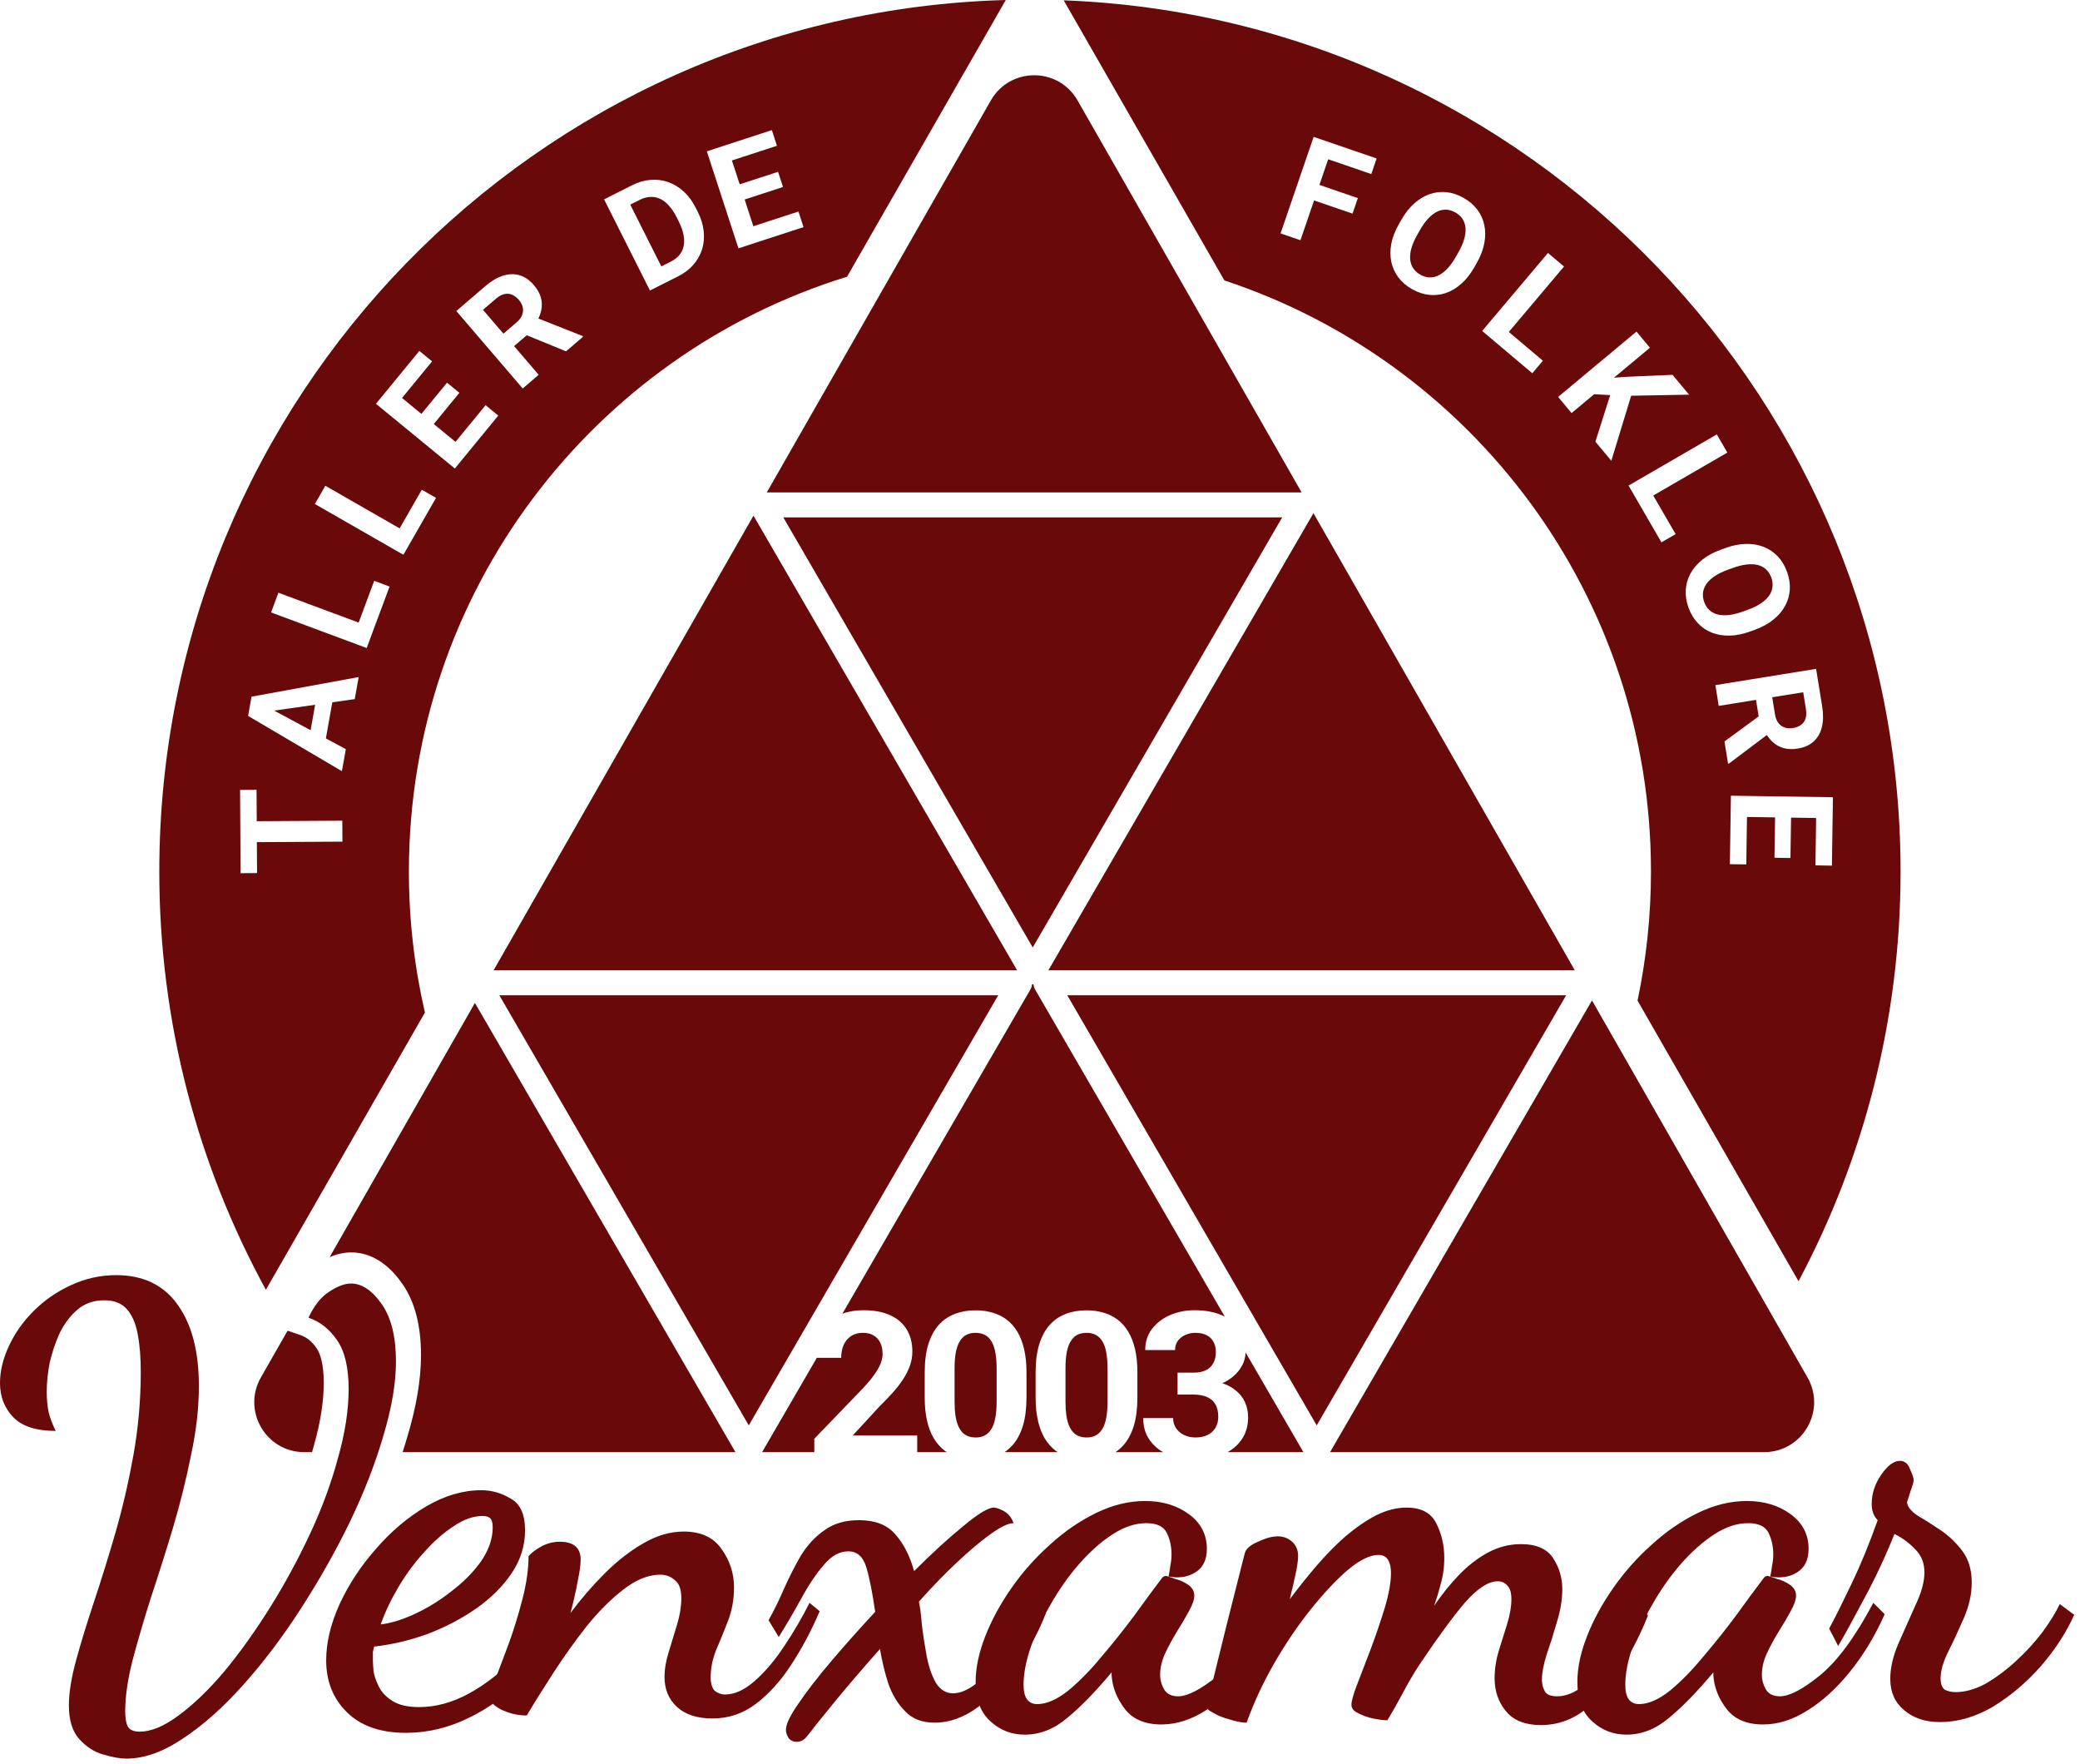 <svg width="125" height="106" viewBox="0 0 125 106" fill="none" xmlns="http://www.w3.org/2000/svg">
<path d="M7.596 105.676C7.212 105.676 6.744 105.592 6.192 105.424C5.664 105.28 5.184 104.968 4.752 104.488C4.344 104.032 4.14 103.36 4.14 102.472C4.14 101.728 4.284 100.828 4.572 99.772C4.86 98.716 5.22 97.54 5.652 96.244C6.084 94.948 6.516 93.556 6.948 92.068C7.38 90.556 7.74 88.996 8.028 87.388C8.316 85.756 8.46 84.1 8.46 82.42C8.46 81.58 8.4 80.836 8.28 80.188C8.16 79.54 7.944 79.036 7.632 78.676C7.32 78.316 6.864 78.136 6.264 78.136C5.64 78.136 5.112 78.316 4.68 78.676C4.248 79.036 3.888 79.504 3.6 80.08C3.336 80.656 3.132 81.256 2.988 81.88C2.868 82.504 2.808 83.092 2.808 83.644C2.808 84.052 2.844 84.448 2.916 84.832C3.012 85.216 3.156 85.6 3.348 85.984C2.172 85.984 1.32 85.708 0.792 85.156C0.264 84.604 0 83.92 0 83.104C0 82.384 0.18 81.64 0.54 80.872C0.9 80.104 1.392 79.408 2.016 78.784C2.664 78.136 3.408 77.62 4.248 77.236C5.112 76.828 6.024 76.624 6.984 76.624C8.616 76.624 9.852 77.224 10.692 78.424C11.532 79.6 11.952 81.22 11.952 83.284C11.952 84.604 11.796 85.984 11.484 87.424C11.196 88.864 10.836 90.316 10.404 91.78C9.972 93.22 9.528 94.624 9.072 95.992C8.64 97.36 8.268 98.632 7.956 99.808C7.668 100.96 7.524 101.968 7.524 102.832C7.524 103.216 7.572 103.516 7.668 103.732C7.788 103.948 8.028 104.056 8.388 104.056C9.084 104.056 9.864 103.732 10.728 103.084C11.616 102.436 12.528 101.56 13.464 100.456C14.4 99.328 15.312 98.056 16.2 96.64C17.088 95.224 17.892 93.748 18.612 92.212C19.332 90.676 19.896 89.152 20.304 87.64C20.736 86.128 20.952 84.736 20.952 83.464C20.952 82.192 20.724 81.22 20.268 80.548C19.812 79.876 19.236 79.42 18.54 79.18C18.876 78.46 19.284 77.944 19.764 77.632C20.268 77.296 20.712 77.128 21.096 77.128C21.744 77.128 22.356 77.536 22.932 78.352C23.508 79.168 23.796 80.32 23.796 81.808C23.796 83.104 23.544 84.592 23.04 86.272C22.56 87.928 21.888 89.656 21.024 91.456C20.16 93.232 19.176 94.972 18.072 96.676C16.992 98.356 15.84 99.88 14.616 101.248C13.416 102.592 12.216 103.66 11.016 104.452C9.816 105.268 8.676 105.676 7.596 105.676Z" fill="#69090A"/>
<path d="M24.39 104.128C22.854 104.128 21.666 103.708 20.826 102.868C20.01 102.052 19.602 101.02 19.602 99.772C19.602 98.716 19.866 97.6 20.394 96.424C20.946 95.224 21.678 94.108 22.59 93.076C23.502 92.02 24.51 91.168 25.614 90.52C26.718 89.872 27.822 89.548 28.926 89.548C29.55 89.548 30.138 89.716 30.69 90.052C31.266 90.364 31.554 91 31.554 91.96C31.554 92.872 31.29 93.724 30.762 94.516C30.234 95.308 29.526 96.016 28.638 96.64C27.75 97.264 26.766 97.78 25.686 98.188C24.63 98.572 23.562 98.824 22.482 98.944C22.458 99.04 22.434 99.148 22.41 99.268C22.41 99.364 22.41 99.532 22.41 99.772C22.41 99.892 22.422 100.108 22.446 100.42C22.494 100.708 22.602 101.02 22.77 101.356C22.938 101.692 23.214 101.98 23.598 102.22C23.982 102.46 24.51 102.58 25.182 102.58C26.19 102.58 27.198 102.304 28.206 101.752C29.238 101.176 30.198 100.42 31.086 99.484C31.998 98.548 32.754 97.504 33.354 96.352L34.074 96.928C33.426 98.368 32.586 99.628 31.554 100.708C30.546 101.788 29.418 102.628 28.17 103.228C26.946 103.828 25.686 104.128 24.39 104.128ZM22.878 97.612C23.502 97.54 24.198 97.324 24.966 96.964C25.734 96.604 26.466 96.148 27.162 95.596C27.882 95.044 28.47 94.444 28.926 93.796C29.382 93.124 29.61 92.452 29.61 91.78C29.61 91.516 29.562 91.336 29.466 91.24C29.37 91.144 29.214 91.096 28.998 91.096C28.446 91.096 27.87 91.3 27.27 91.708C26.67 92.092 26.082 92.608 25.506 93.256C24.93 93.88 24.414 94.576 23.958 95.344C23.502 96.112 23.142 96.868 22.878 97.612Z" fill="#69090A"/>
<path d="M42.816 103.264C41.88 103.264 41.16 103.024 40.656 102.544C40.176 102.088 39.936 101.5 39.936 100.78C39.936 100.3 40.02 99.796 40.188 99.268C40.356 98.716 40.524 98.164 40.692 97.612C40.86 97.06 40.944 96.532 40.944 96.028C40.944 95.5 40.812 95.14 40.548 94.948C40.308 94.732 40.02 94.624 39.684 94.624C38.964 94.624 38.22 94.924 37.452 95.524C36.708 96.1 35.976 96.832 35.256 97.72C34.56 98.608 33.9 99.532 33.276 100.492C32.652 101.452 32.112 102.316 31.656 103.084C31.2 103.084 30.768 103 30.36 102.832C29.952 102.688 29.604 102.424 29.316 102.04C29.34 101.92 29.484 101.56 29.748 100.96C29.988 100.336 30.264 99.604 30.576 98.764C30.888 97.9 31.164 97 31.404 96.064C31.644 95.128 31.764 94.276 31.764 93.508C31.932 93.316 32.184 93.124 32.52 92.932C32.88 92.74 33.252 92.644 33.636 92.644C34.476 92.644 34.896 93.004 34.896 93.724C34.896 94.012 34.836 94.444 34.716 95.02C34.62 95.572 34.476 96.208 34.284 96.928C34.908 96.088 35.592 95.296 36.336 94.552C37.08 93.808 37.848 93.208 38.64 92.752C39.456 92.272 40.272 92.032 41.088 92.032C42.12 92.032 42.876 92.38 43.356 93.076C43.86 93.772 44.112 94.54 44.112 95.38C44.112 96.1 43.992 96.772 43.752 97.396C43.512 98.02 43.272 98.608 43.032 99.16C42.816 99.712 42.708 100.252 42.708 100.78C42.708 101.164 42.792 101.44 42.96 101.608C43.152 101.752 43.356 101.824 43.572 101.824C44.148 101.824 44.748 101.548 45.372 100.996C45.996 100.444 46.584 99.748 47.136 98.908C47.712 98.044 48.216 97.18 48.648 96.316L49.26 96.82C48.756 97.996 48.18 99.076 47.532 100.06C46.908 101.02 46.2 101.8 45.408 102.4C44.64 102.976 43.776 103.264 42.816 103.264Z" fill="#69090A"/>
<path d="M47.879 104.668C47.663 104.668 47.495 104.584 47.375 104.416C47.279 104.248 47.231 104.092 47.231 103.948C47.231 103.612 47.483 103.084 47.987 102.364C48.491 101.62 49.151 100.768 49.967 99.808C50.783 98.848 51.659 97.864 52.595 96.856C52.427 95.68 52.247 94.78 52.055 94.156C51.863 93.532 51.503 93.22 50.975 93.22C50.447 93.22 49.955 93.496 49.499 94.048C49.043 94.576 48.599 95.236 48.167 96.028C47.735 96.82 47.279 97.6 46.799 98.368L46.187 97.36C46.523 96.76 46.835 96.124 47.123 95.452C47.435 94.756 47.771 94.096 48.131 93.472C48.515 92.848 48.983 92.344 49.535 91.96C50.087 91.552 50.783 91.348 51.623 91.348C52.583 91.348 53.303 91.624 53.783 92.176C54.287 92.728 54.671 93.472 54.935 94.408C56.015 93.328 56.999 92.428 57.887 91.708C58.775 90.964 59.387 90.592 59.723 90.592C59.867 90.592 60.071 90.664 60.335 90.808C60.599 90.952 60.791 91.192 60.911 91.528C60.599 91.528 60.143 91.744 59.543 92.176C58.967 92.584 58.295 93.148 57.527 93.868C56.783 94.564 56.015 95.356 55.223 96.244C55.295 96.58 55.355 97.048 55.403 97.648C55.475 98.248 55.571 98.872 55.691 99.52C55.811 100.144 55.991 100.672 56.231 101.104C56.495 101.536 56.843 101.752 57.275 101.752C57.683 101.752 58.127 101.572 58.607 101.212C59.087 100.852 59.555 100.396 60.011 99.844C60.491 99.268 60.923 98.68 61.307 98.08C61.715 97.456 62.039 96.892 62.279 96.388L62.855 96.928C62.447 98.008 61.883 99.052 61.163 100.06C60.467 101.068 59.687 101.896 58.823 102.544C57.959 103.192 57.071 103.516 56.159 103.516C55.415 103.516 54.827 103.288 54.395 102.832C53.963 102.4 53.627 101.848 53.387 101.176C53.171 100.504 53.003 99.808 52.883 99.088C51.923 100.168 51.047 101.188 50.255 102.148C49.487 103.084 48.899 103.816 48.491 104.344C48.323 104.56 48.119 104.668 47.879 104.668Z" fill="#69090A"/>
<path d="M61.584 104.236C60.792 104.236 60.108 103.972 59.532 103.444C58.932 102.916 58.632 102.124 58.632 101.068C58.632 100.228 58.824 99.316 59.208 98.332C59.592 97.348 60.12 96.376 60.792 95.416C61.464 94.456 62.232 93.592 63.096 92.824C63.96 92.032 64.884 91.396 65.868 90.916C66.852 90.436 67.836 90.196 68.82 90.196C69.852 90.196 70.728 90.46 71.448 90.988C72.168 91.516 72.528 92.212 72.528 93.076C72.528 93.724 72.3 94.192 71.844 94.48C71.388 94.768 70.848 94.852 70.224 94.732C70.272 94.516 70.308 94.3 70.332 94.084C70.38 93.868 70.404 93.64 70.404 93.4C70.404 92.92 70.308 92.488 70.116 92.104C69.924 91.72 69.516 91.528 68.892 91.528C68.22 91.528 67.536 91.756 66.84 92.212C66.144 92.668 65.472 93.268 64.824 94.012C64.2 94.732 63.636 95.536 63.132 96.424C62.628 97.288 62.232 98.14 61.944 98.98C61.656 99.82 61.512 100.576 61.512 101.248C61.512 102.016 61.788 102.4 62.34 102.4C62.892 102.4 63.504 102.136 64.176 101.608C64.848 101.056 65.52 100.372 66.192 99.556C66.888 98.74 67.548 97.912 68.172 97.072C68.796 96.208 69.336 95.476 69.792 94.876C69.864 94.756 69.96 94.696 70.08 94.696C70.176 94.72 70.356 94.78 70.62 94.876C70.908 94.948 71.172 95.068 71.412 95.236C71.652 95.404 71.772 95.62 71.772 95.884C71.772 96.124 71.664 96.436 71.448 96.82C71.256 97.18 71.016 97.588 70.728 98.044C70.464 98.476 70.224 98.92 70.008 99.376C69.816 99.808 69.72 100.228 69.72 100.636C69.72 100.948 69.804 101.248 69.972 101.536C70.14 101.8 70.416 101.932 70.8 101.932C71.376 101.932 72.18 101.512 73.212 100.672C74.268 99.808 75.336 98.356 76.416 96.316L77.1 97C76.524 98.296 75.828 99.448 75.012 100.456C74.22 101.44 73.38 102.208 72.492 102.76C71.604 103.336 70.704 103.624 69.792 103.624C68.808 103.624 68.076 103.312 67.596 102.688C67.116 102.064 66.852 101.392 66.804 100.672C66.804 100.624 66.804 100.588 66.804 100.564C66.804 100.54 66.804 100.516 66.804 100.492C65.844 101.644 64.956 102.556 64.14 103.228C63.348 103.9 62.496 104.236 61.584 104.236Z" fill="#69090A"/>
<path d="M92.592 103.66C91.656 103.66 90.96 103.384 90.504 102.832C90.048 102.28 89.82 101.62 89.82 100.852C89.82 100.3 89.904 99.748 90.072 99.196C90.24 98.644 90.408 98.104 90.576 97.576C90.744 97.024 90.828 96.532 90.828 96.1C90.828 95.692 90.744 95.416 90.576 95.272C90.432 95.104 90.24 95.02 90 95.02C89.448 95.02 88.8 95.44 88.056 96.28C87.336 97.12 86.436 98.344 85.356 99.952C84.972 100.528 84.612 101.14 84.276 101.788C83.94 102.412 83.64 102.94 83.376 103.372C83.16 103.372 82.872 103.336 82.512 103.264C82.176 103.192 81.876 103.084 81.612 102.94C81.348 102.82 81.216 102.652 81.216 102.436C81.216 102.22 81.336 101.8 81.576 101.176C81.816 100.552 82.092 99.832 82.404 99.016C82.716 98.176 82.992 97.36 83.232 96.568C83.472 95.752 83.592 95.068 83.592 94.516C83.592 94.18 83.532 93.916 83.412 93.724C83.292 93.532 83.1 93.436 82.836 93.436C82.332 93.436 81.72 93.736 81 94.336C80.304 94.936 79.56 95.728 78.768 96.712C78 97.672 77.268 98.752 76.572 99.952C75.9 101.128 75.348 102.316 74.916 103.516C74.652 103.516 74.328 103.456 73.944 103.336C73.56 103.24 73.224 103.108 72.936 102.94C72.648 102.796 72.504 102.664 72.504 102.544C72.504 102.52 72.588 102.184 72.756 101.536C72.924 100.864 73.128 100.036 73.368 99.052C73.608 98.068 73.86 97.06 74.124 96.028C74.388 94.996 74.616 94.096 74.808 93.328C74.88 93.064 75.144 92.836 75.6 92.644C76.056 92.428 76.452 92.32 76.788 92.32C77.124 92.32 77.412 92.428 77.652 92.644C77.892 92.86 78.012 93.148 78.012 93.508C78.012 93.748 77.964 94.096 77.868 94.552C77.772 95.008 77.652 95.524 77.508 96.1C78.012 95.428 78.54 94.768 79.092 94.12C79.668 93.448 80.256 92.848 80.856 92.32C81.48 91.792 82.092 91.372 82.692 91.06C83.316 90.748 83.928 90.592 84.528 90.592C85.416 90.592 86.016 90.916 86.328 91.564C86.64 92.188 86.796 92.872 86.796 93.616C86.796 93.928 86.772 94.24 86.724 94.552C86.676 94.84 86.604 95.14 86.508 95.452C86.436 95.74 86.328 96.088 86.184 96.496C86.64 95.824 87.132 95.212 87.66 94.66C88.212 94.084 88.8 93.628 89.424 93.292C90.048 92.956 90.708 92.788 91.404 92.788C92.34 92.788 92.988 93.076 93.348 93.652C93.708 94.204 93.888 94.816 93.888 95.488C93.888 96.112 93.78 96.772 93.564 97.468C93.372 98.14 93.168 98.788 92.952 99.412C92.76 100.012 92.664 100.528 92.664 100.96C92.664 101.2 92.724 101.428 92.844 101.644C92.964 101.836 93.204 101.932 93.564 101.932C94.212 101.932 94.836 101.632 95.436 101.032C96.036 100.432 96.588 99.7 97.092 98.836C97.62 97.948 98.064 97.108 98.424 96.316L99.036 97.072C98.652 98.056 98.148 99.064 97.524 100.096C96.924 101.104 96.216 101.944 95.4 102.616C94.584 103.312 93.648 103.66 92.592 103.66Z" fill="#69090A"/>
<path d="M97.746 104.236C96.954 104.236 96.27 103.972 95.694 103.444C95.094 102.916 94.794 102.124 94.794 101.068C94.794 100.228 94.986 99.316 95.37 98.332C95.754 97.348 96.282 96.376 96.954 95.416C97.626 94.456 98.394 93.592 99.258 92.824C100.122 92.032 101.046 91.396 102.03 90.916C103.014 90.436 103.998 90.196 104.982 90.196C106.014 90.196 106.89 90.46 107.61 90.988C108.33 91.516 108.69 92.212 108.69 93.076C108.69 93.724 108.462 94.192 108.006 94.48C107.55 94.768 107.01 94.852 106.386 94.732C106.434 94.516 106.47 94.3 106.494 94.084C106.542 93.868 106.566 93.64 106.566 93.4C106.566 92.92 106.47 92.488 106.278 92.104C106.086 91.72 105.678 91.528 105.054 91.528C104.382 91.528 103.698 91.756 103.002 92.212C102.306 92.668 101.634 93.268 100.986 94.012C100.362 94.732 99.798 95.536 99.294 96.424C98.79 97.288 98.394 98.14 98.106 98.98C97.818 99.82 97.674 100.576 97.674 101.248C97.674 102.016 97.95 102.4 98.502 102.4C99.054 102.4 99.666 102.136 100.338 101.608C101.01 101.056 101.682 100.372 102.354 99.556C103.05 98.74 103.71 97.912 104.334 97.072C104.958 96.208 105.498 95.476 105.954 94.876C106.026 94.756 106.122 94.696 106.242 94.696C106.338 94.72 106.518 94.78 106.782 94.876C107.07 94.948 107.334 95.068 107.574 95.236C107.814 95.404 107.934 95.62 107.934 95.884C107.934 96.124 107.826 96.436 107.61 96.82C107.418 97.18 107.178 97.588 106.89 98.044C106.626 98.476 106.386 98.92 106.17 99.376C105.978 99.808 105.882 100.228 105.882 100.636C105.882 100.948 105.966 101.248 106.134 101.536C106.302 101.8 106.578 101.932 106.962 101.932C107.538 101.932 108.342 101.512 109.374 100.672C110.43 99.808 111.498 98.356 112.578 96.316L113.262 97C112.686 98.296 111.99 99.448 111.174 100.456C110.382 101.44 109.542 102.208 108.654 102.76C107.766 103.336 106.866 103.624 105.954 103.624C104.97 103.624 104.238 103.312 103.758 102.688C103.278 102.064 103.014 101.392 102.966 100.672C102.966 100.624 102.966 100.588 102.966 100.564C102.966 100.54 102.966 100.516 102.966 100.492C102.006 101.644 101.118 102.556 100.302 103.228C99.51 103.9 98.658 104.236 97.746 104.236Z" fill="#69090A"/>
<path d="M116.586 103.48C115.698 103.48 114.978 103.24 114.426 102.76C113.874 102.304 113.598 101.68 113.598 100.888C113.598 100.216 113.766 99.496 114.102 98.728C114.438 97.96 114.774 97.204 115.11 96.46C115.47 95.716 115.65 95.056 115.65 94.48C115.65 93.928 115.47 93.472 115.11 93.112C114.75 92.728 114.33 92.416 113.85 92.176C113.322 93.496 112.722 94.78 112.05 96.028C111.402 97.252 110.874 98.212 110.466 98.908L109.926 97.864C110.262 97.24 110.706 96.352 111.258 95.2C111.81 94.048 112.338 92.764 112.842 91.348C112.602 91.108 112.482 90.784 112.482 90.376C112.482 89.752 112.674 89.164 113.058 88.612C113.442 88.06 113.814 87.784 114.174 87.784C114.462 87.784 114.666 87.952 114.786 88.288C114.93 88.6 115.002 88.816 115.002 88.936C115.002 89.056 114.942 89.272 114.822 89.584C114.726 89.896 114.654 90.124 114.606 90.268C114.63 90.532 114.834 90.796 115.218 91.06C115.626 91.3 116.082 91.588 116.586 91.924C117.09 92.26 117.534 92.68 117.918 93.184C118.302 93.688 118.494 94.324 118.494 95.092C118.494 95.788 118.338 96.496 118.026 97.216C117.714 97.936 117.402 98.608 117.09 99.232C116.778 99.856 116.622 100.396 116.622 100.852C116.622 101.188 116.706 101.416 116.874 101.536C117.066 101.632 117.282 101.68 117.522 101.68C118.098 101.68 118.698 101.512 119.322 101.176C119.946 100.816 120.558 100.36 121.158 99.808C121.758 99.256 122.286 98.68 122.742 98.08C123.198 97.456 123.546 96.892 123.786 96.388L124.65 97.036C124.194 98.068 123.534 99.088 122.67 100.096C121.806 101.08 120.846 101.896 119.79 102.544C118.734 103.168 117.666 103.48 116.586 103.48Z" fill="#69090A"/>
<path d="M18.667 43.879L16.476 42.7L18.938 42.35L18.667 43.879Z" fill="#69090A"/>
<path d="M30.302 17.673C30.464 17.634 30.619 17.645 30.767 17.706C30.916 17.767 31.055 17.872 31.183 18.021C31.303 18.162 31.38 18.311 31.414 18.467C31.45 18.621 31.438 18.775 31.379 18.93C31.319 19.084 31.205 19.234 31.037 19.378L30.254 20.05L29.025 18.617L29.802 17.951C29.972 17.805 30.139 17.712 30.302 17.673Z" fill="#69090A"/>
<path d="M39.076 11.833C39.281 11.821 39.477 11.859 39.666 11.946C39.854 12.034 40.031 12.169 40.196 12.354C40.364 12.536 40.519 12.768 40.66 13.049L40.794 13.315C40.978 13.681 41.084 14.021 41.108 14.332C41.136 14.642 41.081 14.916 40.946 15.153C40.81 15.388 40.594 15.581 40.299 15.729L39.744 16.008L37.875 12.295L38.44 12.012C38.658 11.902 38.87 11.842 39.076 11.833Z" fill="#69090A"/>
<path fill-rule="evenodd" clip-rule="evenodd" d="M50.904 16.629C35.662 21.328 24.573 35.545 24.573 52.369C24.573 55.286 24.907 58.123 25.536 60.845L15.979 77.503C11.897 70.039 9.573 61.47 9.573 52.369C9.573 23.932 32.209 0.77 60.444 0L50.904 16.629ZM14.428 47.467L14.458 52.47L15.448 52.464L15.436 50.605L20.579 50.575L20.571 49.316L15.429 49.347L15.418 47.461L14.428 47.467ZM15.116 41.864L15.059 42.18L14.91 43.02L20.547 46.34L20.783 45.017L19.584 44.371L19.971 42.202L21.318 42.011L21.555 40.685L15.116 41.864ZM21.554 37.412L16.731 35.617L16.29 36.801L22.037 38.94L22.477 37.757L22.476 37.756L23.412 35.247L22.488 34.902L21.554 37.412ZM18.924 30.286L24.242 33.337L26.204 29.917L25.349 29.427L24.017 31.75L19.552 29.189L18.924 30.286ZM22.594 24.264L27.334 28.153L29.944 24.973L29.183 24.348L27.374 26.552L26.068 25.48L27.607 23.605L26.865 22.996L25.326 24.871L24.16 23.914L25.967 21.714L25.201 21.086L22.594 24.264ZM31.213 16.536C30.895 16.446 30.562 16.459 30.213 16.573C29.866 16.686 29.514 16.895 29.158 17.2L27.422 18.689L31.413 23.344L32.373 22.521L30.894 20.797L31.656 20.145L34.016 21.112L35.042 20.232L35.004 20.188L32.356 19.141C32.436 18.97 32.495 18.801 32.53 18.63C32.581 18.379 32.573 18.129 32.505 17.881C32.437 17.629 32.295 17.378 32.081 17.129C31.82 16.824 31.53 16.626 31.213 16.536ZM39.094 10.81C38.727 10.837 38.361 10.944 37.995 11.128L36.768 11.745L36.303 11.98L39.06 17.457L40.069 16.948L40.742 16.61C41.113 16.424 41.42 16.191 41.664 15.914C41.909 15.633 42.086 15.324 42.191 14.984C42.298 14.641 42.331 14.279 42.29 13.898C42.251 13.515 42.133 13.129 41.937 12.74L41.806 12.48C41.61 12.089 41.37 11.765 41.087 11.509C40.805 11.248 40.493 11.059 40.154 10.94C39.815 10.822 39.461 10.778 39.094 10.81ZM42.478 9.093L44.378 14.923L45.579 14.531L45.578 14.53L48.29 13.648L47.984 12.711L45.273 13.594L44.75 11.988L47.056 11.237L46.76 10.324L44.453 11.075L43.985 9.642L46.692 8.76L46.386 7.819L42.478 9.093Z" fill="#69090A"/>
<path d="M108.529 42.608C108.565 42.83 108.557 43.021 108.506 43.18C108.455 43.339 108.364 43.465 108.234 43.56C108.105 43.654 107.943 43.718 107.749 43.749C107.566 43.779 107.399 43.767 107.249 43.715C107.099 43.665 106.973 43.575 106.872 43.443C106.771 43.312 106.703 43.136 106.668 42.917L106.503 41.898L108.366 41.598L108.529 42.608Z" fill="#69090A"/>
<path d="M104.957 33.922C105.209 33.893 105.434 33.901 105.631 33.949C105.828 34 105.995 34.088 106.13 34.212C106.268 34.338 106.374 34.501 106.447 34.701C106.52 34.902 106.544 35.095 106.518 35.28C106.496 35.465 106.425 35.64 106.307 35.806C106.188 35.971 106.022 36.124 105.81 36.264C105.599 36.404 105.34 36.53 105.034 36.642L104.753 36.743C104.449 36.854 104.17 36.924 103.915 36.954C103.663 36.983 103.437 36.974 103.238 36.928C103.041 36.88 102.874 36.793 102.735 36.667C102.597 36.541 102.491 36.378 102.418 36.178C102.345 35.977 102.32 35.784 102.346 35.599C102.371 35.413 102.443 35.238 102.561 35.072C102.683 34.906 102.85 34.752 103.061 34.612C103.276 34.471 103.535 34.345 103.839 34.234L104.12 34.133C104.426 34.021 104.705 33.951 104.957 33.922Z" fill="#69090A"/>
<path d="M86.904 12.6C87.091 12.606 87.277 12.661 87.463 12.767C87.648 12.872 87.792 13.004 87.893 13.161C87.996 13.316 88.055 13.495 88.072 13.698C88.089 13.902 88.062 14.125 87.991 14.369C87.92 14.613 87.805 14.877 87.644 15.16L87.497 15.421C87.338 15.701 87.171 15.936 86.996 16.124C86.823 16.31 86.645 16.45 86.463 16.543C86.282 16.634 86.098 16.676 85.911 16.67C85.724 16.664 85.537 16.608 85.351 16.503C85.166 16.398 85.023 16.266 84.922 16.108C84.821 15.951 84.762 15.771 84.745 15.567C84.73 15.362 84.757 15.137 84.827 14.894C84.899 14.647 85.015 14.383 85.175 14.102L85.322 13.842C85.483 13.559 85.65 13.324 85.823 13.139C85.996 12.953 86.174 12.815 86.354 12.724C86.538 12.634 86.721 12.592 86.904 12.6Z" fill="#69090A"/>
<path fill-rule="evenodd" clip-rule="evenodd" d="M63.924 0.019C91.889 1.086 114.216 24.126 114.217 52.369C114.217 61.263 111.995 69.648 108.085 76.99L98.41 60.128C98.936 57.626 99.217 55.031 99.217 52.369C99.216 35.802 88.464 21.765 73.582 16.852L63.924 0.019ZM103.959 51.929L104.945 51.943L104.987 49.093L106.676 49.117L106.64 51.543L107.599 51.558L107.636 49.132L109.143 49.154L109.101 52.001L110.091 52.017L110.152 47.906L104.021 47.815L103.959 51.929ZM103.088 41.17L103.289 42.417L105.53 42.055L105.689 43.046L103.635 44.555L103.849 45.889L103.908 45.88L106.181 44.167C106.284 44.324 106.4 44.463 106.527 44.582C106.715 44.757 106.932 44.879 107.18 44.95C107.43 45.023 107.718 45.034 108.042 44.981C108.438 44.917 108.757 44.774 109 44.55C109.242 44.326 109.407 44.035 109.491 43.677C109.576 43.322 109.58 42.913 109.506 42.45L109.141 40.192L103.088 41.17ZM104.919 32.685C104.53 32.692 104.115 32.776 103.675 32.937L103.402 33.036C102.964 33.196 102.593 33.398 102.288 33.644C101.984 33.892 101.748 34.17 101.583 34.478C101.42 34.786 101.328 35.112 101.307 35.457C101.288 35.805 101.344 36.159 101.475 36.52C101.608 36.884 101.793 37.192 102.031 37.443C102.27 37.697 102.55 37.888 102.872 38.016C103.196 38.143 103.554 38.202 103.945 38.194C104.337 38.186 104.751 38.102 105.189 37.942L105.463 37.843C105.903 37.682 106.274 37.479 106.575 37.231C106.88 36.986 107.116 36.709 107.281 36.4C107.448 36.095 107.541 35.769 107.56 35.421C107.581 35.076 107.525 34.721 107.392 34.356C107.261 33.995 107.076 33.687 106.837 33.434C106.599 33.183 106.318 32.993 105.993 32.863C105.669 32.736 105.31 32.676 104.919 32.685ZM97.869 29.179L98.298 29.917L99.846 32.589L100.698 32.095L99.354 29.777L103.807 27.196L103.174 26.104L97.869 29.179ZM93.637 23.851L94.445 24.821L95.804 23.689L96.767 23.741L95.877 26.539L96.834 27.688L98.027 23.78L101.507 23.716L100.515 22.525L97.945 22.633L96.997 22.693L99.155 20.895L98.347 19.925L93.637 23.851ZM89.073 19.887L92.086 22.429L92.722 21.675L90.674 19.947L93.992 16.015L93.027 15.2L89.073 19.887ZM86.938 11.549C86.595 11.512 86.257 11.55 85.926 11.662C85.597 11.775 85.286 11.962 84.993 12.222C84.702 12.479 84.44 12.812 84.209 13.22L84.065 13.473C83.835 13.878 83.683 14.273 83.61 14.657C83.54 15.043 83.541 15.408 83.615 15.75C83.69 16.09 83.832 16.398 84.04 16.674C84.25 16.951 84.523 17.185 84.857 17.375C85.194 17.566 85.534 17.68 85.878 17.717C86.224 17.755 86.562 17.719 86.889 17.608C87.219 17.495 87.529 17.308 87.822 17.048C88.115 16.788 88.376 16.456 88.606 16.051L88.75 15.798C88.981 15.39 89.132 14.994 89.201 14.61C89.274 14.226 89.274 13.863 89.2 13.521C89.129 13.18 88.988 12.87 88.777 12.593C88.569 12.317 88.297 12.083 87.96 11.892C87.625 11.702 87.285 11.587 86.938 11.549ZM76.957 14.025L78.152 14.435L78.971 12.044L81.282 12.837L81.601 11.904L79.291 11.111L79.819 9.57L82.409 10.459L82.73 9.522L78.945 8.225L76.957 14.025Z" fill="#69090A"/>
<path d="M18.055 80.228C18.413 80.352 18.736 80.588 19.03 81.021C19.247 81.341 19.456 81.966 19.456 83.094C19.456 84.199 19.267 85.45 18.865 86.858L18.859 86.88C18.825 87.006 18.788 87.133 18.752 87.26H18.283C15.979 87.26 14.536 84.771 15.679 82.771L17.284 79.962L18.055 80.228Z" fill="#69090A"/>
<path d="M44.197 87.26H24.194C24.296 86.949 24.391 86.641 24.48 86.334C25.013 84.56 25.3 82.921 25.3 81.438C25.3 79.784 24.984 78.283 24.161 77.118C23.506 76.189 22.581 75.368 21.351 75.268L21.1 75.259C20.646 75.259 20.214 75.369 19.812 75.538L28.541 60.267L44.197 87.26Z" fill="#69090A"/>
<path d="M51.855 80.091C52.112 80.091 52.327 80.143 52.501 80.247C52.679 80.351 52.813 80.499 52.904 80.691C52.995 80.879 53.041 81.107 53.041 81.371C53.041 81.547 53.001 81.734 52.923 81.93C52.848 82.123 52.726 82.341 52.557 82.586C52.387 82.826 52.155 83.104 51.861 83.421L48.937 86.457V87.26H45.8L49.086 81.594H50.552C50.552 81.305 50.601 81.046 50.7 80.818C50.804 80.59 50.953 80.411 51.147 80.283C51.346 80.155 51.582 80.091 51.855 80.091Z" fill="#69090A"/>
<path d="M62.109 59.144C62.118 59.255 62.151 59.367 62.213 59.473L73.605 79.116C73.539 79.082 73.47 79.05 73.398 79.02C72.939 78.828 72.403 78.732 71.791 78.732C71.249 78.732 70.752 78.832 70.301 79.032C69.85 79.232 69.489 79.511 69.22 79.868C68.955 80.225 68.823 80.644 68.823 81.125H70.617C70.617 80.908 70.673 80.723 70.785 80.571C70.897 80.419 71.045 80.301 71.231 80.217C71.418 80.132 71.621 80.091 71.841 80.091C72.118 80.091 72.347 80.141 72.529 80.241C72.711 80.337 72.847 80.473 72.934 80.649C73.025 80.821 73.069 81.021 73.069 81.245C73.069 81.493 73.02 81.712 72.921 81.9C72.826 82.084 72.678 82.229 72.48 82.333C72.281 82.433 72.029 82.483 71.723 82.483H70.767V83.8H71.723C72.029 83.8 72.294 83.846 72.517 83.938C72.741 84.03 72.912 84.175 73.032 84.371C73.152 84.563 73.213 84.82 73.213 85.14C73.213 85.389 73.156 85.607 73.045 85.796C72.937 85.98 72.78 86.124 72.573 86.228C72.371 86.328 72.126 86.379 71.841 86.379C71.588 86.379 71.358 86.328 71.151 86.228C70.949 86.128 70.789 85.99 70.673 85.814C70.557 85.638 70.499 85.437 70.499 85.213H68.705C68.705 85.645 68.792 86.02 68.966 86.337C69.144 86.649 69.38 86.911 69.674 87.119C69.747 87.169 69.822 87.216 69.898 87.26H67.036C67.208 87.144 67.366 87.008 67.509 86.848C67.782 86.544 67.991 86.154 68.136 85.681C68.281 85.205 68.353 84.637 68.353 83.98V82.466C68.353 81.941 68.306 81.475 68.211 81.07C68.116 80.662 67.979 80.311 67.801 80.018C67.623 79.722 67.408 79.479 67.155 79.291C66.903 79.103 66.619 78.964 66.305 78.876C65.994 78.784 65.656 78.738 65.292 78.738C64.837 78.738 64.423 78.81 64.051 78.954C63.678 79.094 63.355 79.314 63.082 79.615C62.813 79.916 62.604 80.303 62.455 80.776C62.31 81.245 62.237 81.808 62.237 82.466V83.98C62.237 84.509 62.286 84.979 62.381 85.388C62.476 85.796 62.612 86.149 62.79 86.445C62.972 86.737 63.187 86.98 63.435 87.173C63.476 87.204 63.519 87.231 63.562 87.26H60.37C60.542 87.144 60.7 87.008 60.843 86.848C61.116 86.544 61.326 86.154 61.471 85.681C61.615 85.205 61.687 84.637 61.688 83.98V82.466C61.688 81.941 61.64 81.475 61.545 81.07C61.45 80.662 61.313 80.311 61.135 80.018C60.957 79.722 60.742 79.479 60.489 79.291C60.237 79.103 59.953 78.964 59.639 78.876C59.328 78.784 58.991 78.738 58.627 78.738C58.172 78.738 57.757 78.81 57.385 78.954C57.012 79.094 56.689 79.314 56.416 79.615C56.147 79.916 55.938 80.303 55.789 80.776C55.644 81.245 55.572 81.808 55.572 82.466V83.98C55.572 84.509 55.62 84.979 55.715 85.388C55.81 85.796 55.946 86.149 56.124 86.445C56.306 86.737 56.522 86.98 56.77 87.173C56.811 87.204 56.854 87.231 56.897 87.26H55.121V86.259H51.247L52.817 84.552C53.12 84.255 53.395 83.968 53.644 83.691C53.892 83.415 54.103 83.142 54.276 82.874C54.454 82.601 54.591 82.329 54.687 82.056C54.782 81.78 54.829 81.497 54.829 81.209C54.829 80.696 54.715 80.255 54.487 79.886C54.264 79.514 53.933 79.228 53.494 79.032C53.06 78.832 52.526 78.732 51.892 78.732C51.423 78.732 51 78.802 50.623 78.942L61.916 59.473C61.978 59.367 62.011 59.255 62.02 59.144C62.049 59.146 62.08 59.146 62.109 59.144Z" fill="#69090A"/>
<path d="M78.329 87.26H73.772C73.881 87.197 73.985 87.132 74.082 87.058C74.376 86.838 74.603 86.569 74.765 86.253C74.926 85.932 75.007 85.567 75.007 85.159C75.007 84.826 74.943 84.523 74.814 84.251C74.686 83.974 74.496 83.735 74.243 83.535C74.026 83.359 73.762 83.222 73.456 83.117C73.696 83.01 73.907 82.881 74.088 82.729C74.336 82.521 74.527 82.288 74.659 82.032C74.785 81.785 74.848 81.531 74.855 81.269L78.329 87.26Z" fill="#69090A"/>
<path d="M108.624 82.771C109.767 84.771 108.323 87.259 106.019 87.26H79.931L95.673 60.117L108.624 82.771Z" fill="#69090A"/>
<path d="M58.627 80.091C58.788 80.091 58.935 80.115 59.067 80.163C59.2 80.211 59.318 80.287 59.421 80.391C59.524 80.496 59.611 80.632 59.682 80.8C59.752 80.964 59.804 81.165 59.837 81.401C59.874 81.637 59.894 81.914 59.894 82.23V84.209C59.894 84.605 59.866 84.942 59.812 85.219C59.759 85.495 59.676 85.72 59.564 85.892C59.457 86.06 59.324 86.184 59.167 86.264C59.014 86.341 58.837 86.379 58.639 86.379C58.478 86.379 58.329 86.354 58.192 86.306C58.06 86.258 57.941 86.183 57.838 86.079C57.739 85.971 57.652 85.832 57.577 85.664C57.507 85.492 57.453 85.285 57.416 85.045C57.383 84.804 57.366 84.525 57.366 84.209V82.23C57.366 81.838 57.394 81.505 57.447 81.233C57.505 80.957 57.588 80.735 57.695 80.571C57.803 80.403 57.933 80.281 58.086 80.205C58.243 80.129 58.424 80.091 58.627 80.091Z" fill="#69090A"/>
<path d="M65.292 80.091C65.453 80.091 65.601 80.115 65.733 80.163C65.866 80.211 65.984 80.287 66.087 80.391C66.19 80.496 66.277 80.632 66.348 80.8C66.418 80.964 66.47 81.165 66.503 81.401C66.54 81.637 66.558 81.914 66.559 82.23V84.209C66.558 84.605 66.532 84.942 66.478 85.219C66.425 85.495 66.342 85.72 66.23 85.892C66.123 86.06 65.99 86.184 65.833 86.264C65.68 86.341 65.503 86.379 65.305 86.379C65.143 86.379 64.994 86.354 64.857 86.306C64.725 86.258 64.607 86.183 64.504 86.079C64.405 85.971 64.318 85.832 64.243 85.664C64.173 85.492 64.119 85.285 64.082 85.045C64.049 84.804 64.032 84.525 64.032 84.209V82.23C64.032 81.838 64.059 81.505 64.112 81.233C64.17 80.957 64.254 80.735 64.361 80.571C64.469 80.403 64.599 80.281 64.752 80.205C64.909 80.129 65.089 80.091 65.292 80.091Z" fill="#69090A"/>
<path d="M59.989 59.806L44.998 85.652L30.008 59.806H59.989Z" fill="#69090A"/>
<path d="M94.12 59.806L79.129 85.652L64.139 59.806H94.12Z" fill="#69090A"/>
<path d="M20.272 80.178C20.34 80.278 20.401 80.386 20.458 80.5C20.425 80.434 20.391 80.37 20.355 80.308C20.328 80.264 20.301 80.22 20.272 80.178Z" fill="#69090A"/>
<path d="M20.283 76.969C20.292 76.964 20.301 76.96 20.309 76.956C20.319 76.951 20.329 76.947 20.339 76.943C20.32 76.951 20.302 76.96 20.283 76.969Z" fill="#69090A"/>
<path d="M20.642 76.83C20.632 76.833 20.622 76.836 20.611 76.84C20.626 76.835 20.64 76.83 20.654 76.826C20.65 76.827 20.646 76.829 20.642 76.83Z" fill="#69090A"/>
<path d="M94.639 58.306H63.003L78.934 30.836L94.639 58.306Z" fill="#69090A"/>
<path d="M61.126 58.306H29.663L45.281 30.986L61.126 58.306Z" fill="#69090A"/>
<path d="M77.055 31.089L62.063 56.934L47.073 31.089H77.055Z" fill="#69090A"/>
<path d="M59.547 6.034C60.699 4.02 63.604 4.019 64.756 6.034L78.222 29.589H46.081L59.547 6.034Z" fill="#69090A"/>
</svg>
